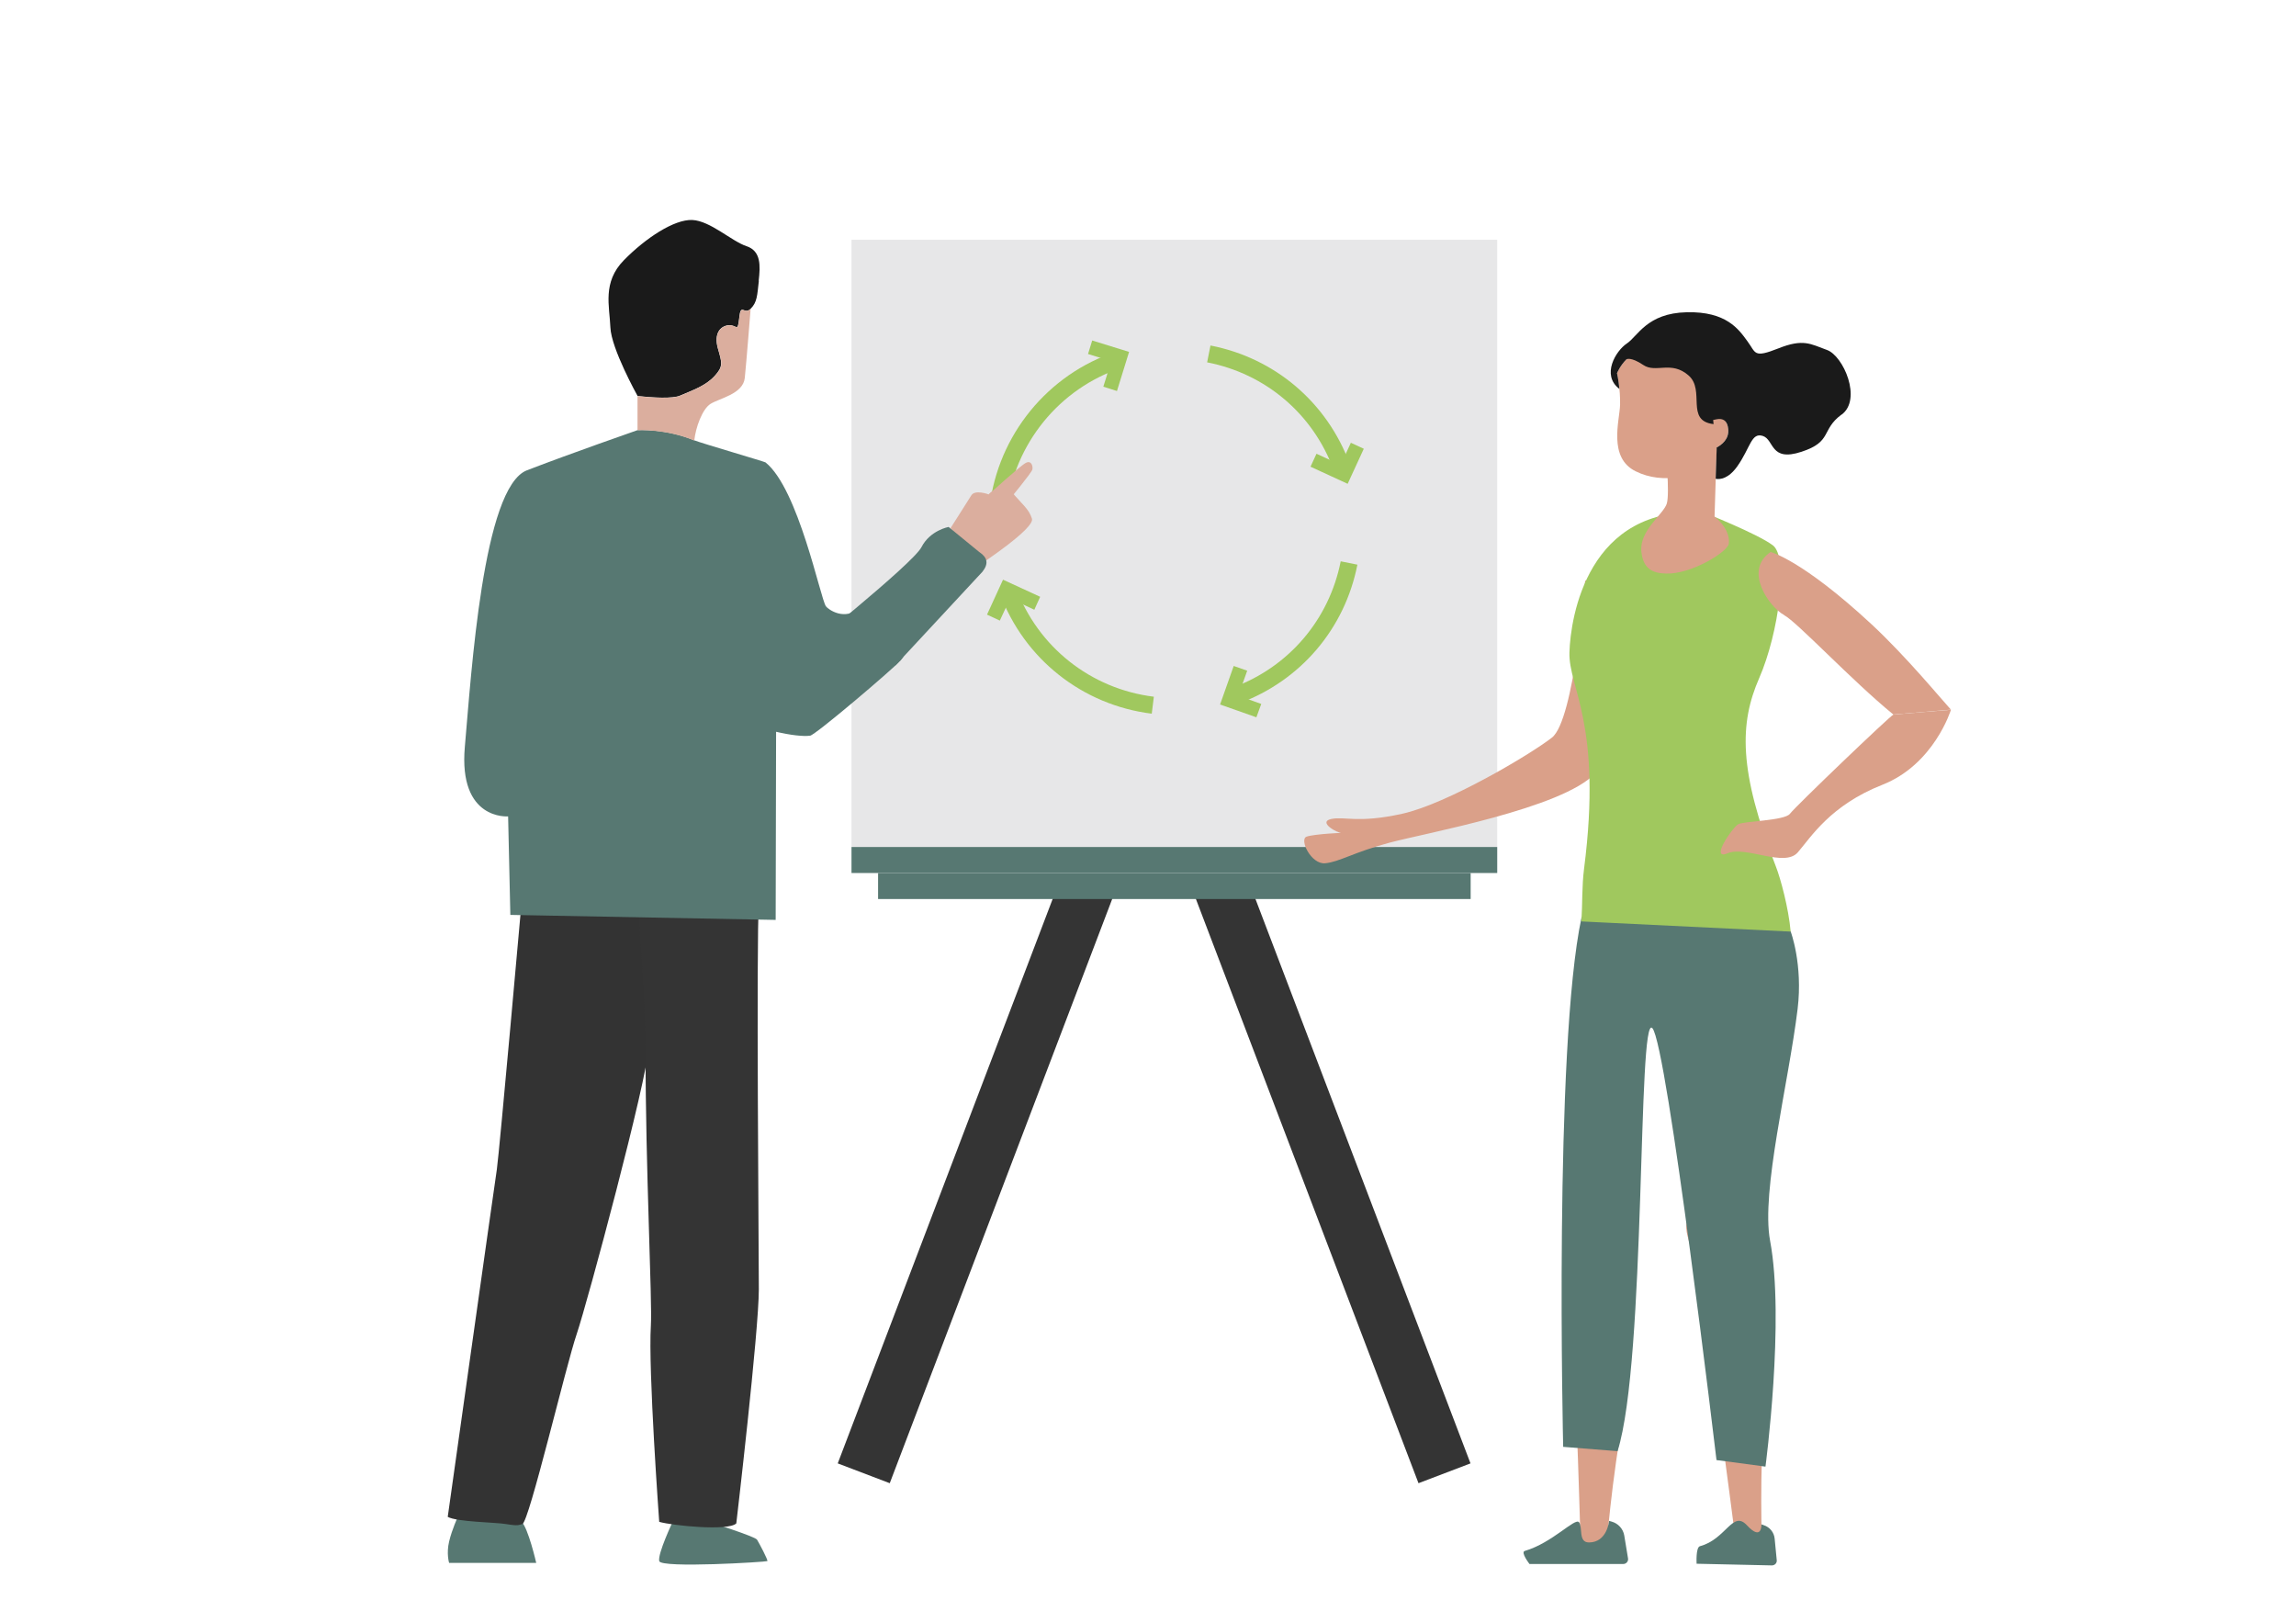 <?xml version="1.0" encoding="UTF-8"?><svg id="Ebene_3" xmlns="http://www.w3.org/2000/svg" viewBox="0 0 165.02 115"><defs><style>.cls-1{fill:#343434;}.cls-2{fill:#a0c85e;}.cls-3{fill:#e7e7e8;}.cls-4{fill:#333;}.cls-5,.cls-6{fill:none;}.cls-7{fill:#dbae9e;}.cls-8{fill:#577872;}.cls-9{fill:#daa089;}.cls-6{stroke:#343434;stroke-miterlimit:10;stroke-width:4px;}.cls-10{fill:#1a1a1a;}</style></defs><path class="cls-8" d="m38.55,112.32h-6.27s-.21-.66,0-1.54c.21-.88.63-1.78.63-1.78h1.73s2.34-.13,2.83.34c.5.47,1.07,2.98,1.07,2.98Z"/><path class="cls-8" d="m55.16,112.19c-.06.06-7.66.53-7.78,0-.12-.53.97-2.83.97-2.83h2.56s3.36,1.06,3.5,1.29c.15.24.8,1.47.74,1.53Z"/><line class="cls-6" x1="78.15" y1="63.68" x2="62.08" y2="105.88"/><line class="cls-6" x1="87.74" y1="63.68" x2="103.82" y2="105.88"/><rect class="cls-3" x="61.2" y="17.23" width="46.41" height="43.64"/><rect class="cls-8" x="61.2" y="60.87" width="46.41" height="1.87"/><rect class="cls-8" x="63.11" y="62.74" width="42.59" height="1.87"/><path class="cls-4" d="m46.64,75.17c-.12,2.42-4.43,18.46-5.19,20.7-.77,2.24-3.43,13.55-3.91,13.66-.26.06-.27.15-1.16,0-.74-.13-3.56-.15-4.2-.52,0,0,3.23-22.96,3.53-24.97.19-1.34,1.77-19.12,1.77-19.12.28.15,7.42.48,9.97.48l-.81,9.79Z"/><path class="cls-1" d="m54.54,64.9c-.19,2.89,0,25.2,0,27.75,0,3.04-1.62,16.83-1.62,16.83-.57.57-4.59.16-5.54-.11,0,0-.8-10.93-.6-14.11.11-1.74-.39-11.44-.38-19.61,0-3.9-.48-8.86-.47-9.77l8.61-.98Z"/><path class="cls-9" d="m125.14,90.47c.03.17,2.11,4.97,1.7,10.25-.41,5.28-.2,10.35-.2,10.35,0,0-1.66.74-1.95-.78-.04-.19-2.12-17.16-3.31-21.12-1.19-3.96,3.76,1.3,3.76,1.3Z"/><path class="cls-8" d="m126.77,109.61l-.17-.06s.05,1.25-1.05.06c-1.02-1.1-1.49,1.01-3.37,1.51-.31.08-.24,1.26-.24,1.26l5.41.12c.21,0,.37-.17.35-.37l-.15-1.55c-.04-.45-.35-.83-.78-.97Z"/><path class="cls-9" d="m116.21,90.86c0,.17,1.56,5.18.57,10.38-.99,5.2-1.34,10.26-1.34,10.26,0,0-1.73.56-1.85-.99-.02-.2-.41-16.94-1.16-21.01-.74-4.06,3.78,1.35,3.78,1.35Z"/><path class="cls-8" d="m115.83,109.35l-.18-.05s-.13,1.55-1.45,1.55c-.78,0-.43-1.09-.71-1.45s-1.91,1.48-3.9,2.06c-.32.09.34.94.34.94h6.73c.22,0,.39-.19.35-.41l-.27-1.64c-.08-.48-.44-.87-.91-1Z"/><path class="cls-8" d="m128.7,66.94s.89,2.35.5,5.57c-.65,5.34-2.64,13.1-1.98,16.65,1.07,5.69-.33,16.24-.33,16.24l-3.52-.47s-3.54-29.85-4.61-31.04c-1.07-1.19-.44,23.85-2.5,30.4l-3.91-.31s-.68-28.73,1.32-38.05c.12-.56,15.02,1,15.02,1Z"/><path class="cls-9" d="m113.93,41.71s-.77,10.04-2.39,11.3c-1.62,1.26-7.55,4.76-10.75,5.47-3.21.71-4.14.17-5.12.38-.98.22.46,1.03.78,1s-2.02.07-2.55.27.33,2,1.34,1.91,2.02-.78,4.63-1.48,12.43-2.46,14.79-4.99c.59-.63,2.94-6.1,2.98-7.52.12-4.26-3.72-6.35-3.72-6.35Z"/><path class="cls-2" d="m113.85,62.44c-.16,1.26-.11,2.53-.19,3.78l15.04.73c-.15-1.7-.73-3.83-1.06-4.67-2.7-6.92-2.62-10.3-1.2-13.55,1.42-3.25,2.12-8.69.98-9.54-1.12-.84-4.94-2.35-4.94-2.35-8.37-.55-9.6,7.5-9.68,10.04s2.39,5.13,1.05,15.56Z"/><path class="cls-9" d="m116.22,26.81s.25,1.14.22,2.29c-.04,1.15-.87,3.79,1.12,4.77,1.99.99,4.38.33,5.51-.57s-1.2-7.66-1.2-7.66c0,0-2.92-.8-4.03-.43-1.11.37-1.61,1.59-1.61,1.59Z"/><path class="cls-9" d="m119.71,32.36s.31,3.05.09,3.82-1.99,1.93-1.83,3.47c.13,1.22.79,1.54,1.76,1.57,1.85.06,4.42-1.56,4.52-2.13s-.25-1.35-1.02-1.97l.2-6.41-3.71,1.65Z"/><path class="cls-9" d="m122.99,29.86s1.1-.14,1.22.95-1.1,1.47-1.1,1.47l-.12-2.41Z"/><path class="cls-10" d="m132.36,29.79c-1.5,1.11-.64,1.95-2.89,2.68-2.26.74-1.94-.87-2.77-1.14-.84-.27-.88.83-1.84,2.19-.64.89-1.23.95-1.55.89l.07-2.13s0-.08,0-.12c.35-.18.92-.6.83-1.35-.11-1.02-.96-.62-1.08-.63-.01,0,.04.3.03.3-2.06-.24-.57-2.43-1.8-3.5-1.24-1.09-2.35-.14-3.25-.75-.91-.61-1.21-.41-1.21-.41-.47.47-.68,1-.68,1,0,0,.11.48.17,1.13-1.32-1-.25-2.74.53-3.26.79-.52,1.45-2.19,4.31-2.25,2.85-.07,3.74,1.23,4.36,2.08.63.85.42,1.23,2.22.52,1.8-.72,2.32-.32,3.5.11,1.18.42,2.54,3.55,1.05,4.65Z"/><path class="cls-9" d="m128.23,44.21c.91.47,4.83,4.67,7.85,7.14l4.14-.35c-.7-.76-3.16-3.76-5.69-6.12-5.02-4.66-7.27-5.21-7.27-5.21-1.97,1.32-.1,3.96.97,4.53Z"/><path class="cls-9" d="m140.22,51.01s-1.2,3.92-4.93,5.39-5.12,3.75-6.08,4.86c-.96,1.1-3.73-.49-5.04.06s.34-1.84.75-2.08,3.35-.25,3.73-.76,7.25-7.09,7.43-7.12,4.14-.35,4.14-.35Z"/><path class="cls-2" d="m89.07,50.55l-.43-1.15c4-1.48,6.89-4.87,7.72-9.06l1.2.24c-.91,4.62-4.09,8.34-8.5,9.97Z"/><path class="cls-2" d="m97,33.34l-1.15.43c-1.48-4.02-4.88-6.91-9.09-7.73l.24-1.21c4.63.9,8.38,4.09,10.01,8.51Z"/><path class="cls-2" d="m72.3,37l-1.22-.1c.42-5.18,3.84-9.68,8.71-11.48l.43,1.15c-4.42,1.63-7.53,5.73-7.91,10.43Z"/><path class="cls-2" d="m82.78,51.29c-4.99-.62-9.18-3.94-10.92-8.65l1.15-.43c1.58,4.28,5.38,7.3,9.92,7.86l-.15,1.22Z"/><polygon class="cls-2" points="74.34 43.82 72.6 43.01 71.86 44.6 70.94 44.17 72.09 41.66 74.76 42.89 74.34 43.82"/><polygon class="cls-2" points="96.86 34.77 94.19 33.54 94.62 32.61 96.36 33.41 97.09 31.82 98.02 32.25 96.86 34.77"/><polygon class="cls-2" points="80.28 28.1 79.3 27.79 79.87 25.96 78.2 25.44 78.5 24.47 81.15 25.29 80.28 28.1"/><polygon class="cls-2" points="90.3 51.55 87.69 50.63 88.67 47.86 89.64 48.2 89 50 90.65 50.59 90.3 51.55"/><path class="cls-8" d="m64.69,47.5c-.6.66-6.07,5.31-6.46,5.37-.5.07-1.43-.04-2.45-.28l-.03,13.52-19.07-.36-.16-7.08s-3.58.31-3.11-5c.47-5.31,1.3-18.65,4.46-19.87,3.08-1.19,7.96-2.89,7.96-2.89,0,0,2.02-.12,4.09.74.43.18,5.05,1.53,5.1,1.58,2.37,1.9,3.94,9.76,4.34,10.34.16.22,1.37,1.12,2.5.06,1.59-1.48,4.41,2.17,2.84,3.87Z"/><path class="cls-10" d="m54.54,20.19c-.12,1.06-.12,1.53-.59,2-.47.47-.71-.47-.82.65-.12,1.12-.18.47-.77.53-.59.06-1.06.59-.77,1.65.3,1.06.41,1.3-.23,2-.65.71-1.53,1-2.48,1.41-.53.23-1.95.15-3.07.03v-.03s-1.88-3.37-1.94-4.9c-.06-1.53-.59-3.24.97-4.83,1.56-1.59,3.62-2.95,4.92-2.89,1.29.06,2.83,1.53,3.89,1.88s1,1.41.88,2.48Z"/><path class="cls-7" d="m53.95,22.19s-.3,3.81-.42,4.97c-.12,1.16-1.82,1.46-2.47,1.87-.58.37-1.06,1.68-1.16,2.63-2.06-.86-4.08-.74-4.08-.74v-2.45c1.11.12,2.54.2,3.07-.03.94-.41,1.82-.71,2.48-1.41.65-.71.53-.94.23-2-.29-1.06.18-1.59.77-1.65.59-.06.65.59.77-.53.12-1.12.35-.18.82-.65Z"/><path class="cls-5" d="m49.9,31.66c-.01.11-.02.22-.02.32"/><line class="cls-5" x1="56.01" y1="54.19" x2="55.98" y2="55.36"/><path class="cls-7" d="m68.32,37.95s1.22-1.91,1.49-2.35,1.25-.07,1.25-.07c0,0,.94-1.03,1.67-.16s1.23,1.21,1.44,1.91-3.71,3.28-3.71,3.28l-2.15-2.61Z"/><path class="cls-8" d="m57.26,47.19s8.35-6.66,8.97-7.87,1.95-1.45,1.95-1.45l2.2,1.8c.61.4.68.85.23,1.42l-6.24,6.72-7.11-.62Z"/><path class="cls-7" d="m71.07,35.53s2.24-2.04,2.65-2.26.53.24.48.47-1.65,2.16-1.65,2.16l-1.47-.37Z"/></svg>
